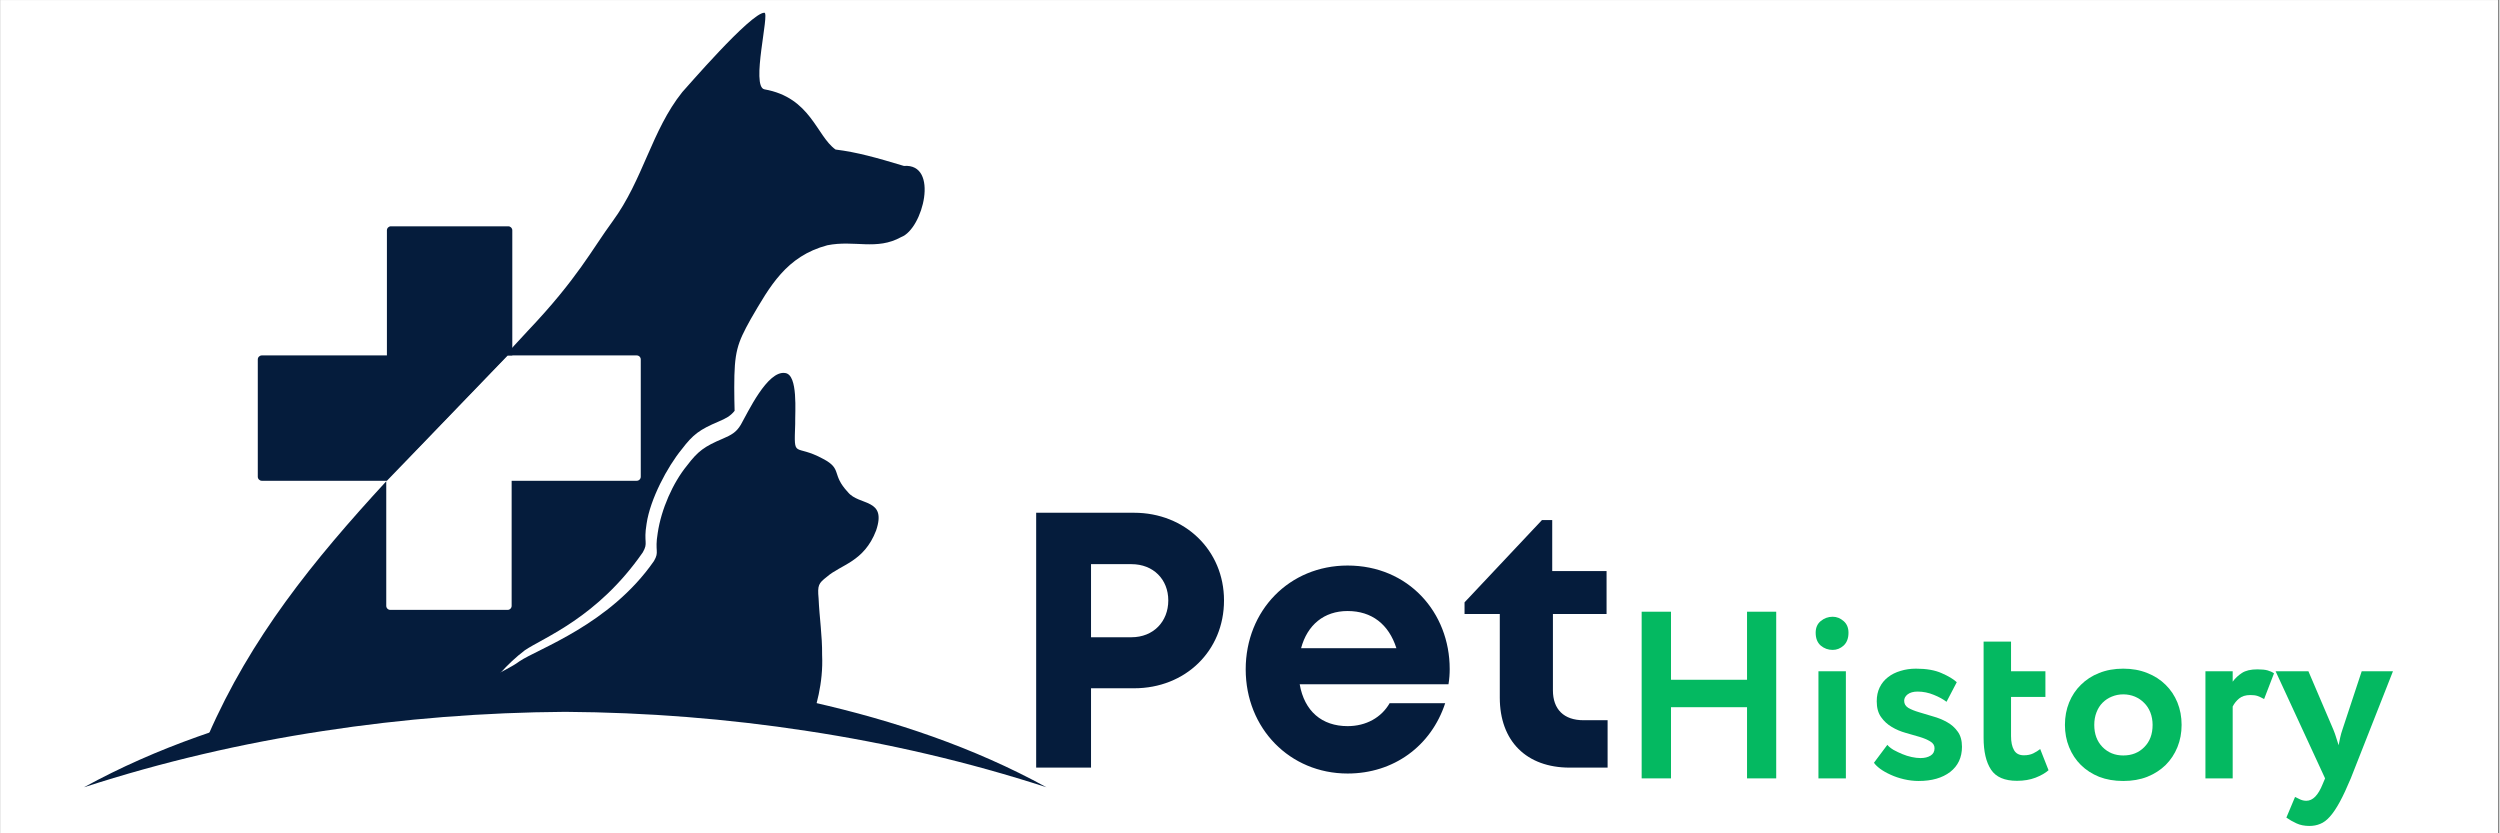 <svg xmlns="http://www.w3.org/2000/svg" xmlns:xlink="http://www.w3.org/1999/xlink" width="300" zoomAndPan="magnify" viewBox="0 0 224.88 75" height="100" preserveAspectRatio="xMidYMid meet" version="1.0"><rect x="0" y="0" width="224.88" height="75" fill="#808080" stroke="none"/><defs><g/><clipPath id="04cc59dc24"><path d="M 0 0.02 L 224.762 0.02 L 224.762 74.98 L 0 74.98 Z M 0 0.02 " clip-rule="nonzero"/></clipPath><clipPath id="4c54162ee0"><path d="M 18 1.129 L 84 1.129 L 84 67 L 18 67 Z M 18 1.129 " clip-rule="nonzero"/></clipPath><clipPath id="d52e131b36"><path d="M 7.496 60.574 L 94.125 60.574 L 94.125 70.84 L 7.496 70.84 Z M 7.496 60.574 " clip-rule="nonzero"/></clipPath><clipPath id="f086ec8363"><path d="M 204 60 L 216 60 L 216 74.98 L 204 74.98 Z M 204 60 " clip-rule="nonzero"/></clipPath></defs><g clip-path="url(#04cc59dc24)"><path fill="#ffffff" d="M 0 0.02 L 224.879 0.02 L 224.879 74.98 L 0 74.98 Z M 0 0.02 " fill-opacity="1" fill-rule="nonzero"/><path fill="#ffffff" d="M 0 0.02 L 224.879 0.02 L 224.879 74.98 L 0 74.98 Z M 0 0.02 " fill-opacity="1" fill-rule="nonzero"/></g><path fill="#051c3c" d="M 76.258 44.301 C 74.73 42.668 75.781 42.223 74.027 41.301 C 71.402 39.871 71.395 41.41 71.508 38.156 C 71.484 37.07 71.781 33.742 70.617 33.574 C 69.004 33.297 67.223 37.172 66.617 38.219 C 66.211 38.914 65.742 39.156 65 39.477 C 63.328 40.184 62.758 40.602 61.773 41.898 C 60.5 43.453 59.449 45.828 59.133 47.98 C 58.848 49.684 59.305 49.617 58.797 50.492 C 54.824 56.223 48.336 58.395 46.688 59.52 C 45.418 60.484 42.078 61.688 41.07 63.062 C 41.848 63.047 46.156 63.043 46.91 63.051 C 55.129 63.168 66.297 63.469 72.918 64.898 C 73.336 63.805 74.051 61.516 73.93 58.941 C 73.949 57.223 73.688 55.578 73.613 53.852 C 73.504 52.672 73.605 52.496 74.367 51.906 C 75.613 50.812 77.707 50.578 78.789 47.746 C 79.781 44.824 77.27 45.539 76.258 44.301 " fill-opacity="1" fill-rule="nonzero"/><g clip-path="url(#4c54162ee0)"><path fill="#051c3c" d="M 81.293 14.934 C 78.832 14.195 77.105 13.703 75.137 13.457 C 73.41 12.223 72.918 8.777 68.734 8.039 C 67.504 7.793 69.227 1.145 68.734 1.145 C 67.504 1.145 61.594 8.039 61.348 8.285 C 58.586 11.738 57.828 16.164 55.074 19.918 C 53.219 22.441 51.934 25.047 47.449 29.77 C 43.391 34.191 39.504 38.168 35.895 42.039 L 45.578 31.988 L 57.246 31.988 C 57.445 31.988 57.609 32.148 57.609 32.352 L 57.609 42.906 C 57.609 43.105 57.445 43.27 57.246 43.27 L 45.988 43.27 L 45.988 54.527 C 45.988 54.727 45.824 54.891 45.625 54.891 L 35.07 54.891 C 34.867 54.891 34.703 54.727 34.703 54.527 L 34.703 43.316 C 28.098 50.488 22.508 57.398 18.684 66.168 C 25.91 64.918 34.871 63.41 43.031 63.102 C 44.219 61.297 45.59 59.73 47.172 58.527 C 48.863 57.375 53.703 55.602 57.789 49.715 C 58.309 48.816 57.84 48.883 58.133 47.133 C 58.457 44.922 59.996 42.023 61.305 40.426 C 62.316 39.098 62.898 38.668 64.617 37.938 C 65.25 37.668 65.688 37.445 66.055 36.973 C 66.039 36.348 66.023 35.66 66.023 34.879 C 66.023 31.676 66.27 30.938 67.504 28.723 C 69.227 25.766 70.703 23.059 74.398 22.074 C 76.859 21.582 78.832 22.566 81.047 21.336 C 83.016 20.598 84.492 14.688 81.293 14.934 " fill-opacity="1" fill-rule="nonzero"/></g><path fill="#051c3c" d="M 45.637 31.988 L 46.047 31.988 L 46.047 20.73 C 46.047 20.527 45.883 20.367 45.68 20.367 L 35.125 20.367 C 34.926 20.367 34.762 20.527 34.762 20.73 L 34.762 31.988 L 23.504 31.988 C 23.305 31.988 23.141 32.148 23.141 32.352 L 23.141 42.906 C 23.141 43.105 23.305 43.27 23.504 43.27 L 34.762 43.27 L 45.637 31.988 " fill-opacity="1" fill-rule="nonzero"/><g clip-path="url(#d52e131b36)"><path fill="#051c3c" d="M 94.125 70.855 C 87.582 67.262 80.395 64.852 73.082 63.203 C 65.809 61.59 58.355 60.773 50.895 60.723 C 50.867 60.723 50.84 60.723 50.809 60.723 C 50.781 60.723 50.754 60.723 50.727 60.723 C 43.266 60.773 35.812 61.59 28.539 63.203 C 21.227 64.852 14.039 67.262 7.496 70.855 C 14.582 68.555 21.766 66.891 29.027 65.789 C 36.246 64.68 43.527 64.113 50.809 64.066 C 58.094 64.113 65.375 64.68 72.594 65.789 C 79.855 66.891 87.039 68.555 94.125 70.855 " fill-opacity="1" fill-rule="nonzero"/></g><g fill="#051c3c" fill-opacity="1"><g transform="translate(90.57, 69.086)"><g><path d="M 11.438 -22.938 L 2.625 -22.938 L 2.625 0 L 7.562 0 L 7.562 -7.141 L 11.438 -7.141 C 16.062 -7.141 19.531 -10.516 19.531 -15.047 C 19.531 -19.562 16.016 -22.938 11.438 -22.938 Z M 11.203 -11.734 L 7.562 -11.734 L 7.562 -18.312 L 11.203 -18.312 C 13.172 -18.312 14.516 -16.938 14.516 -15.047 C 14.516 -13.141 13.172 -11.734 11.203 -11.734 Z M 11.203 -11.734 "/></g></g></g><g fill="#051c3c" fill-opacity="1"><g transform="translate(110.944, 69.086)"><g><path d="M 19.469 -8.875 C 19.469 -13.984 15.734 -18.188 10.281 -18.188 C 5.047 -18.188 1.109 -14.156 1.109 -8.844 C 1.109 -3.531 5.078 0.531 10.281 0.531 C 14.422 0.531 17.797 -1.938 19.062 -5.797 L 14.062 -5.797 C 13.328 -4.516 11.953 -3.734 10.281 -3.734 C 7.969 -3.734 6.391 -5.078 5.969 -7.5 L 19.359 -7.5 C 19.438 -7.969 19.469 -8.422 19.469 -8.875 Z M 10.281 -14.094 C 12.453 -14.094 13.984 -12.906 14.672 -10.75 L 6.094 -10.75 C 6.656 -12.844 8.156 -14.094 10.281 -14.094 Z M 10.281 -14.094 "/></g></g></g><g fill="#051c3c" fill-opacity="1"><g transform="translate(131.515, 69.086)"><g><path d="M 10.938 -4.266 C 9.172 -4.266 8.188 -5.25 8.188 -6.953 L 8.188 -13.828 L 13.016 -13.828 L 13.016 -17.688 L 8.125 -17.688 L 8.125 -22.281 L 7.203 -22.281 L 0.234 -14.875 L 0.234 -13.828 L 3.406 -13.828 L 3.406 -6.297 C 3.406 -2.391 5.797 0 9.703 0 L 13.109 0 L 13.109 -4.266 Z M 10.938 -4.266 "/></g></g></g><g fill="#04b961" fill-opacity="1"><g transform="translate(145.611, 70.054)"><g><path d="M 11.562 -6.406 L 4.719 -6.406 L 4.719 0 L 2.078 0 L 2.078 -15 L 4.719 -15 L 4.719 -8.875 L 11.562 -8.875 L 11.562 -15 L 14.188 -15 L 14.188 0 L 11.562 0 Z M 11.562 -6.406 "/></g></g></g><g fill="#04b961" fill-opacity="1"><g transform="translate(161.866, 70.054)"><g><path d="M 1.734 -9.641 L 4.203 -9.641 L 4.203 0 L 1.734 0 Z M 1.484 -13.109 C 1.484 -13.555 1.633 -13.906 1.938 -14.156 C 2.25 -14.414 2.609 -14.547 3.016 -14.547 C 3.379 -14.547 3.707 -14.414 4 -14.156 C 4.289 -13.906 4.438 -13.555 4.438 -13.109 C 4.438 -12.609 4.289 -12.223 4 -11.953 C 3.707 -11.691 3.379 -11.562 3.016 -11.562 C 2.609 -11.562 2.25 -11.691 1.938 -11.953 C 1.633 -12.223 1.484 -12.609 1.484 -13.109 Z M 1.484 -13.109 "/></g></g></g><g fill="#04b961" fill-opacity="1"><g transform="translate(167.799, 70.054)"><g><path d="M 6.25 -2.719 C 6.25 -2.977 6.117 -3.18 5.859 -3.328 C 5.609 -3.484 5.289 -3.617 4.906 -3.734 C 4.52 -3.848 4.102 -3.969 3.656 -4.094 C 3.207 -4.219 2.789 -4.395 2.406 -4.625 C 2.02 -4.852 1.695 -5.148 1.438 -5.516 C 1.176 -5.879 1.047 -6.352 1.047 -6.938 C 1.047 -7.406 1.133 -7.82 1.312 -8.188 C 1.488 -8.551 1.738 -8.859 2.062 -9.109 C 2.383 -9.359 2.758 -9.547 3.188 -9.672 C 3.613 -9.805 4.078 -9.875 4.578 -9.875 C 5.523 -9.875 6.297 -9.738 6.891 -9.469 C 7.492 -9.207 7.945 -8.938 8.25 -8.656 L 7.328 -6.891 C 7.035 -7.117 6.656 -7.328 6.188 -7.516 C 5.719 -7.711 5.227 -7.812 4.719 -7.812 C 4.344 -7.812 4.047 -7.727 3.828 -7.562 C 3.617 -7.395 3.516 -7.203 3.516 -6.984 C 3.516 -6.711 3.641 -6.5 3.891 -6.344 C 4.148 -6.195 4.473 -6.066 4.859 -5.953 C 5.242 -5.836 5.66 -5.711 6.109 -5.578 C 6.566 -5.453 6.988 -5.281 7.375 -5.062 C 7.758 -4.852 8.078 -4.57 8.328 -4.219 C 8.586 -3.875 8.719 -3.414 8.719 -2.844 C 8.719 -1.883 8.363 -1.129 7.656 -0.578 C 6.945 -0.035 6 0.234 4.812 0.234 C 4.375 0.234 3.938 0.18 3.5 0.078 C 3.062 -0.023 2.66 -0.16 2.297 -0.328 C 1.93 -0.492 1.617 -0.672 1.359 -0.859 C 1.098 -1.055 0.91 -1.238 0.797 -1.406 L 2 -3.016 C 2.133 -2.859 2.32 -2.707 2.562 -2.562 C 2.812 -2.426 3.07 -2.301 3.344 -2.188 C 3.625 -2.07 3.906 -1.984 4.188 -1.922 C 4.477 -1.859 4.742 -1.828 4.984 -1.828 C 5.348 -1.828 5.648 -1.898 5.891 -2.047 C 6.129 -2.191 6.25 -2.414 6.25 -2.719 Z M 6.25 -2.719 "/></g></g></g><g fill="#04b961" fill-opacity="1"><g transform="translate(177.308, 70.054)"><g><path d="M 1.156 -12.312 L 3.625 -12.312 L 3.625 -9.641 L 6.719 -9.641 L 6.719 -7.328 L 3.625 -7.328 L 3.625 -3.812 C 3.625 -3.281 3.711 -2.859 3.891 -2.547 C 4.066 -2.234 4.363 -2.078 4.781 -2.078 C 5.102 -2.078 5.383 -2.133 5.625 -2.25 C 5.875 -2.375 6.082 -2.504 6.25 -2.641 L 7 -0.734 C 6.719 -0.484 6.328 -0.258 5.828 -0.062 C 5.336 0.125 4.781 0.219 4.156 0.219 C 3.051 0.219 2.273 -0.113 1.828 -0.781 C 1.379 -1.457 1.156 -2.414 1.156 -3.656 Z M 1.156 -12.312 "/></g></g></g><g fill="#04b961" fill-opacity="1"><g transform="translate(185.018, 70.054)"><g><path d="M 0.766 -4.812 C 0.766 -5.539 0.891 -6.211 1.141 -6.828 C 1.391 -7.441 1.742 -7.973 2.203 -8.422 C 2.66 -8.879 3.207 -9.234 3.844 -9.484 C 4.488 -9.742 5.211 -9.875 6.016 -9.875 C 6.816 -9.875 7.535 -9.742 8.172 -9.484 C 8.816 -9.234 9.367 -8.879 9.828 -8.422 C 10.285 -7.973 10.641 -7.441 10.891 -6.828 C 11.141 -6.211 11.266 -5.539 11.266 -4.812 C 11.266 -4.094 11.141 -3.426 10.891 -2.812 C 10.641 -2.195 10.285 -1.66 9.828 -1.203 C 9.367 -0.754 8.816 -0.398 8.172 -0.141 C 7.535 0.109 6.816 0.234 6.016 0.234 C 5.211 0.234 4.488 0.109 3.844 -0.141 C 3.207 -0.398 2.66 -0.754 2.203 -1.203 C 1.742 -1.66 1.391 -2.195 1.141 -2.812 C 0.891 -3.426 0.766 -4.094 0.766 -4.812 Z M 3.406 -4.812 C 3.406 -4 3.648 -3.336 4.141 -2.828 C 4.641 -2.316 5.266 -2.062 6.016 -2.062 C 6.785 -2.062 7.414 -2.312 7.906 -2.812 C 8.406 -3.312 8.656 -3.977 8.656 -4.812 C 8.656 -5.219 8.586 -5.594 8.453 -5.938 C 8.316 -6.281 8.129 -6.566 7.891 -6.797 C 7.66 -7.035 7.383 -7.223 7.062 -7.359 C 6.738 -7.492 6.391 -7.562 6.016 -7.562 C 5.648 -7.562 5.305 -7.492 4.984 -7.359 C 4.672 -7.234 4.395 -7.051 4.156 -6.812 C 3.926 -6.582 3.742 -6.297 3.609 -5.953 C 3.473 -5.609 3.406 -5.227 3.406 -4.812 Z M 3.406 -4.812 "/></g></g></g><g fill="#04b961" fill-opacity="1"><g transform="translate(197.054, 70.054)"><g><path d="M 1.375 -9.641 L 3.828 -9.641 L 3.828 -8.703 C 4.055 -9.016 4.332 -9.273 4.656 -9.484 C 4.988 -9.703 5.453 -9.812 6.047 -9.812 C 6.441 -9.812 6.75 -9.781 6.969 -9.719 C 7.195 -9.656 7.391 -9.566 7.547 -9.453 L 6.656 -7.141 C 6.414 -7.273 6.211 -7.367 6.047 -7.422 C 5.891 -7.473 5.68 -7.5 5.422 -7.5 C 4.992 -7.5 4.656 -7.395 4.406 -7.188 C 4.164 -6.988 3.973 -6.75 3.828 -6.469 L 3.828 0 L 1.375 0 Z M 1.375 -9.641 "/></g></g></g><g clip-path="url(#f086ec8363)"><g fill="#04b961" fill-opacity="1"><g transform="translate(204.635, 70.054)"><g><path d="M 6.875 0 C 6.52 0.852 6.191 1.555 5.891 2.109 C 5.586 2.672 5.289 3.113 5 3.438 C 4.719 3.758 4.426 3.977 4.125 4.094 C 3.832 4.219 3.508 4.281 3.156 4.281 C 2.707 4.281 2.316 4.203 1.984 4.047 C 1.66 3.898 1.359 3.727 1.078 3.531 L 1.859 1.672 C 1.992 1.742 2.145 1.816 2.312 1.891 C 2.488 1.973 2.676 2.016 2.875 2.016 C 3.457 2.016 3.945 1.516 4.344 0.516 L 4.562 0 L 0.109 -9.641 L 3.062 -9.641 L 5.312 -4.375 C 5.414 -4.125 5.5 -3.891 5.562 -3.672 C 5.633 -3.453 5.707 -3.223 5.781 -2.984 C 5.82 -3.211 5.867 -3.441 5.922 -3.672 C 5.973 -3.91 6.039 -4.148 6.125 -4.391 L 7.859 -9.641 L 10.672 -9.641 Z M 6.875 0 "/></g></g></g></g></svg>